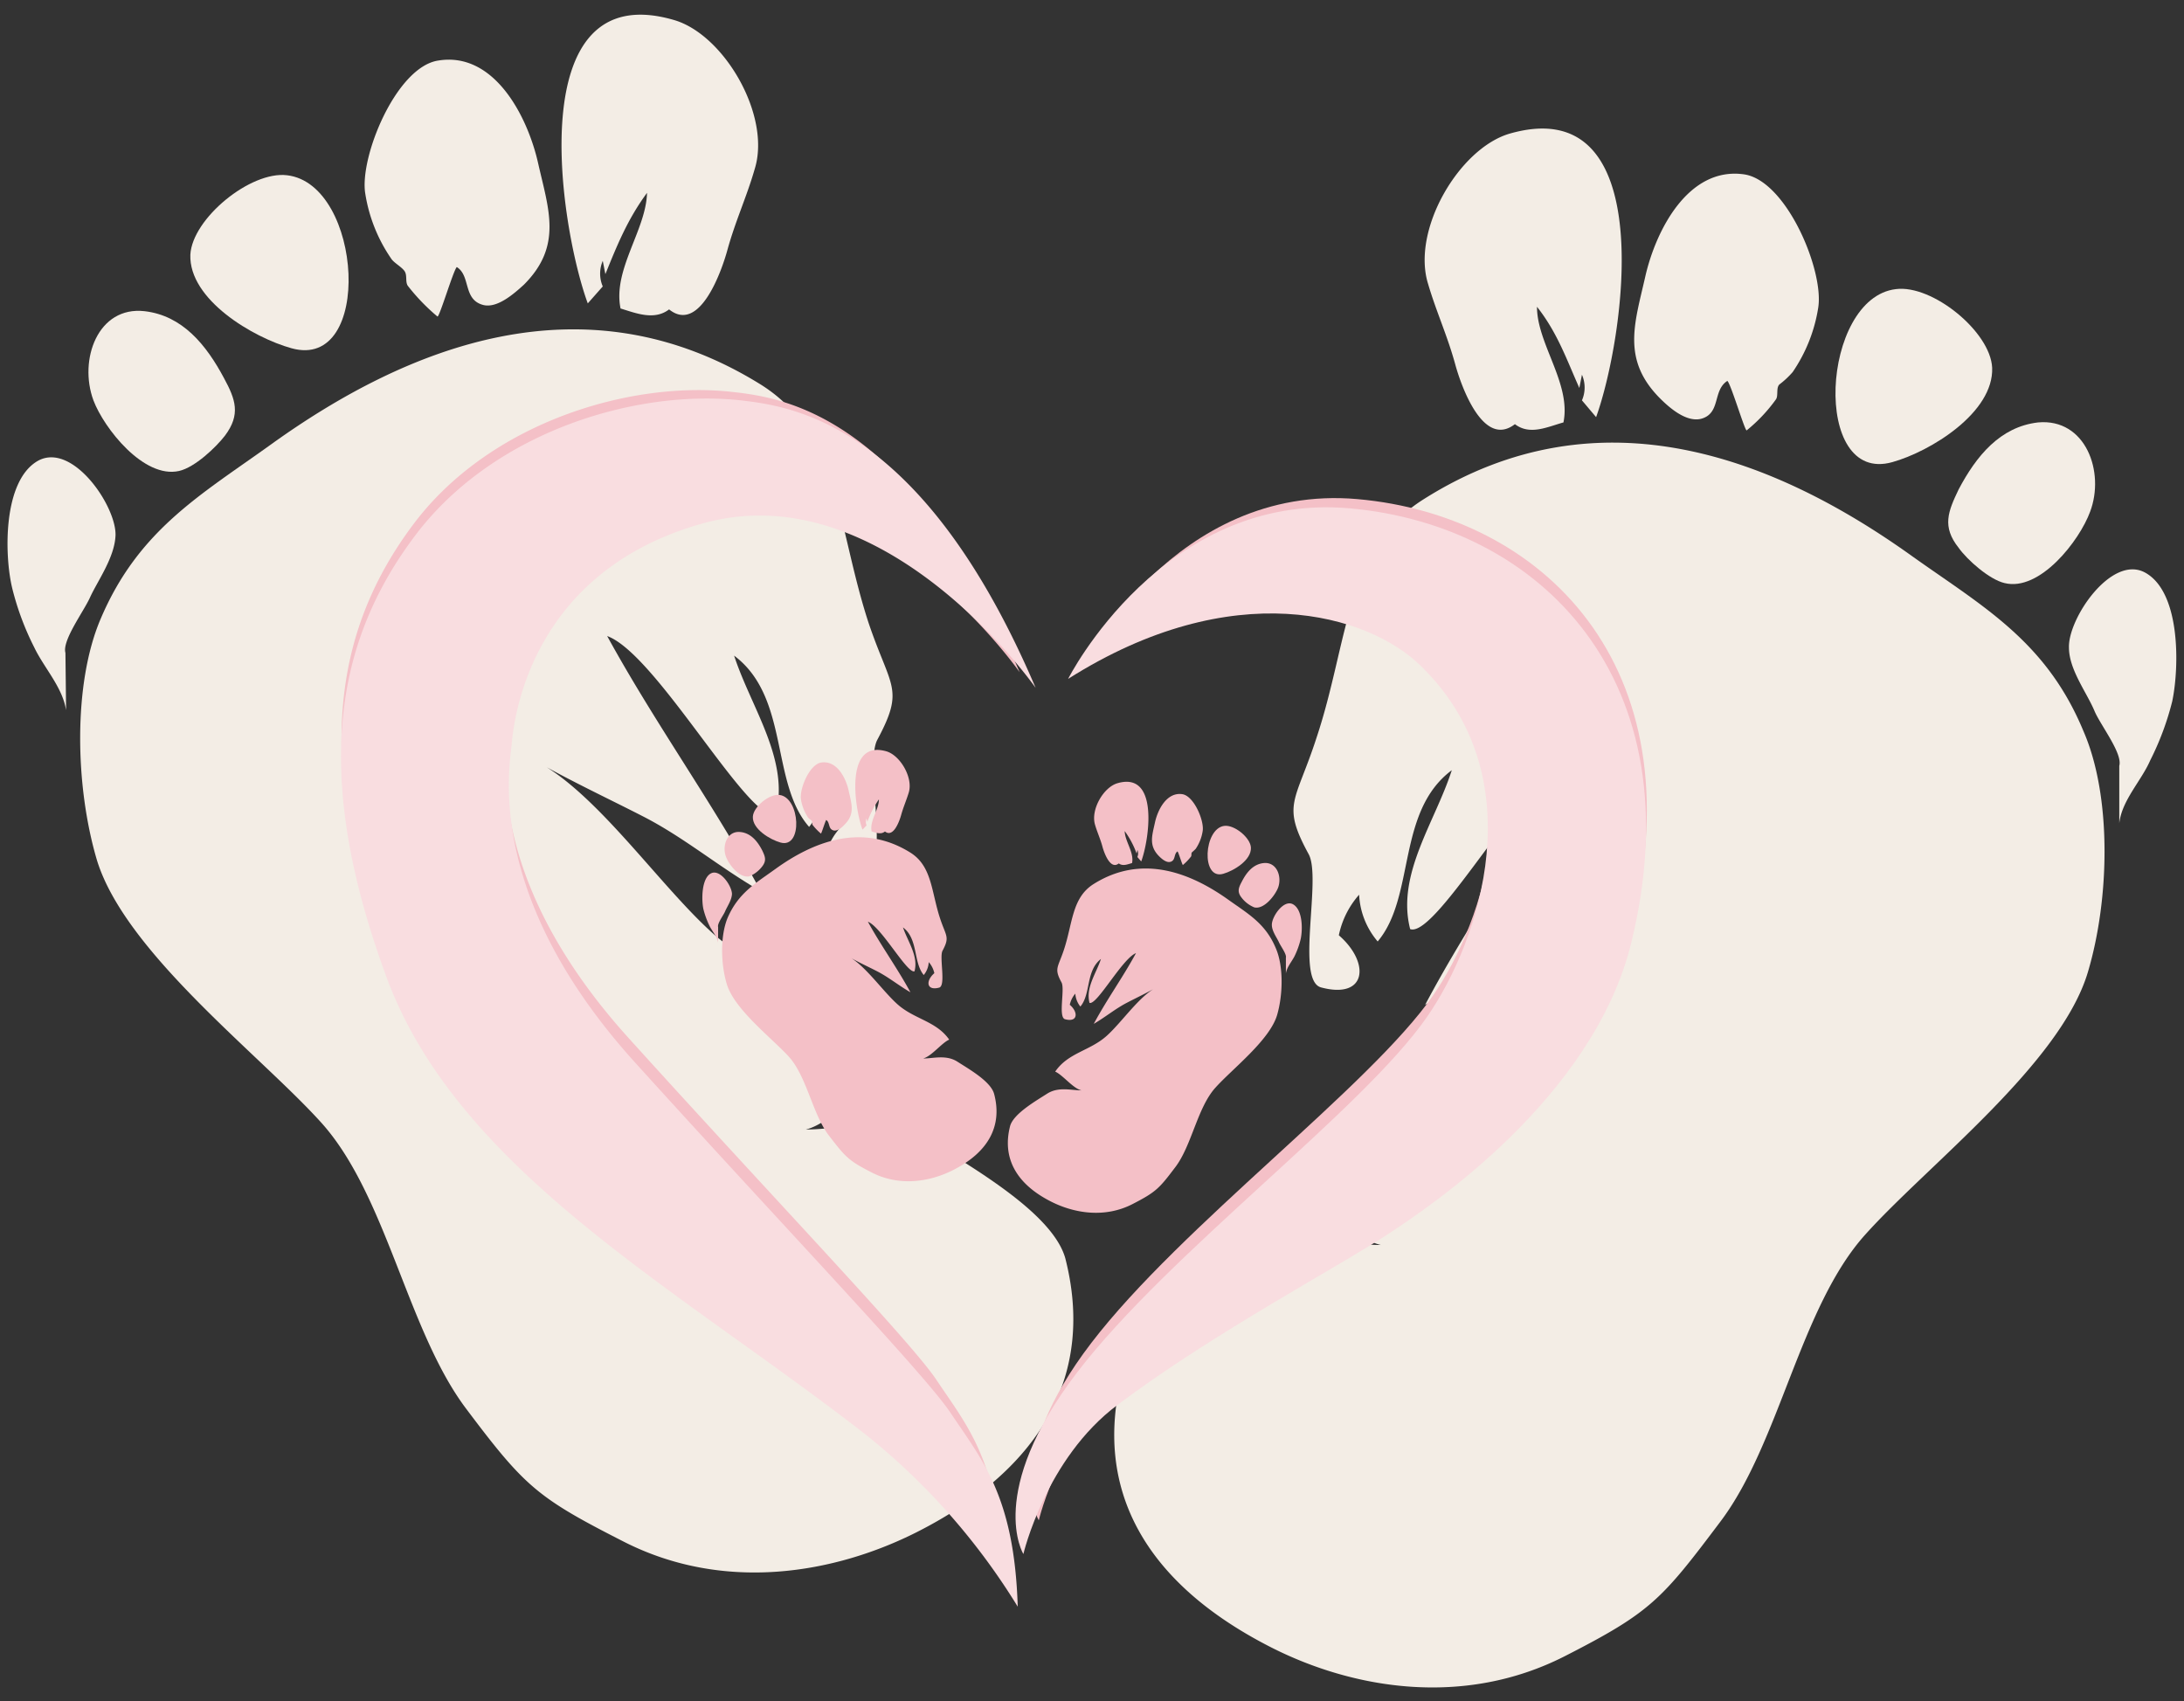 <?xml version="1.0" encoding="UTF-8"?> <svg xmlns="http://www.w3.org/2000/svg" id="Layer_1" data-name="Layer 1" viewBox="0 0 367.15 285.94"><rect x="0" y="0" width="367.15" height="285.94" fill="#333333" stroke="none"/><defs><style>.cls-1{fill:#f3ede5;}.cls-2{fill:#f4c0c7;}.cls-3{fill:#f9dde0;}</style></defs><title>Big Feet_HeartFeet</title><path class="cls-1" d="M156.38,191.8c-6.82-4.46-14.69-1.93-20.92-1.93,5-1.19,11.28-9.5,15.88-11.43-7.72-11.28-20.93-12.32-31.31-21.37-9.2-8.16-20-24.33-30.42-29.38,6.23,3.56,12.61,6.53,18.4,9.5,7,3.56,12.91,8.61,19.88,12.61-8.16-15-17.66-28-25.82-42.88,8.31,3,23.89,31.6,28.34,30,2.38-9.2-4.15-17.95-7-26.71,9.35,7,6.08,21.37,12.61,28.79a13.93,13.93,0,0,0,3-7.87,16.49,16.49,0,0,1,3.41,6.83c-5.34,4.75-4.75,11,3,8.76,4.3-1.19-.15-18.4,2.08-22.41,4.6-8.61,2.22-8.61-1.49-19.59-5.34-16.32-4.89-31.75-18.1-40.06-29.83-18.55-59.65-6.24-82.21,9.94C33.81,83.17,23.28,89,16.89,104.1c-4.6,10.83-4.3,28-.59,40.51,4.75,15.43,27.16,32.5,37.54,43.92,11.13,12.17,14.55,35,24.49,48.23s12,15,26.56,22.41c16.92,8.6,35.47,5.34,49.27-1.64,21.36-10.83,29.82-26.85,24.93-46C177,204,163.65,196.4,156.38,191.8Z"></path><path class="cls-1" d="M65.72,43.41c.44.74,1.63,1.33,2.22,2.07s.15,1.78.59,2.53a33.86,33.86,0,0,0,5,5.19c.3.3,2.67-7.72,3.26-8.31,2.38,1.48,1,5.49,4.46,6.38,2.37.59,5.19-1.93,6.82-3.41,6.53-6.53,4.16-12.62,2.38-20.48S83.08,8.68,73.73,10.17c-7.12,1-13.36,16.32-12.32,22.4A26.5,26.5,0,0,0,65.72,43.41Z"></path><path class="cls-1" d="M101.33,48.15a5.44,5.44,0,0,1,0-4.3l.44,2.23c1.93-4.75,3.71-9.2,7-13.66-.15,6.24-5.79,12.91-4.45,19.44,2.52.75,5.64,2.08,8.16.15,5.19,4.16,8.9-6.68,9.79-9.94,1.34-4.9,3.27-9,4.6-13.65,2.82-9-5.19-22.71-13.65-25.08C87.53-4.08,94.06,38.06,98.81,51Z"></path><path class="cls-1" d="M49,58.54c13.8,3.86,12-27.6-.75-29.08C42.12,28.71,32.33,36.73,32,42.81,31.73,50.38,42.57,56.76,49,58.54Z"></path><path class="cls-1" d="M30.1,79.17c2.67-.6,6.23-4,7.72-5.94,2.67-3.56,1.78-6.08-.15-9.64-3-5.64-7-10.54-13.36-11.28-7.86-.89-11.13,8.16-8.6,15C17.49,72,24.17,80.5,30.1,79.17Z"></path><path class="cls-1" d="M19.42,90c.15-4.9-7.13-15.58-12.91-12.61C.42,80.65.72,93.41,2.06,98.9a46.7,46.7,0,0,0,3.71,9.95c1.63,3.41,4.74,6.67,5.34,10.53L11,109.74c-.59-2.08,3.11-7,4.15-9.35C16.45,97.57,19.27,93.71,19.42,90Z"></path><path class="cls-1" d="M321.54,93.56C299,77.39,269.16,65.07,239.33,83.92c-13.2,8.31-12.61,23.89-18,40.06-3.56,11-5.94,11.13-1.34,19.59,2.23,4-2.22,21.22,2.08,22.41,7.72,2.07,8.31-4.16,3-8.76a14.79,14.79,0,0,1,3.41-6.82,13.11,13.11,0,0,0,3.12,7.86c6.38-7.57,3.11-21.81,12.46-28.79-2.82,8.76-9.35,17.51-7,26.71,4.45,1.64,20-27,28.19-30.27-8.16,15-17.66,27.9-25.67,43,7-4,12.91-9.05,19.88-12.61,5.79-3.12,12.17-6.08,18.26-9.5-10.39,5.2-21.08,21.37-30.28,29.53-10.23,9.06-23.44,10.24-31.31,21.52,4.6,2.08,10.84,10.24,16,11.43-6.23,0-14-2.38-20.92,2.07-7.27,4.6-20.63,12.17-22.56,19.74-4.9,19.14,3.71,35,25.08,45.85,13.8,7,32.35,10.09,49.27,1.49,14.54-7.42,16.32-9.5,26.26-22.71s13.36-36.06,24.34-48.22c10.38-11.58,32.79-28.64,37.39-44.08,3.71-12.46,4-29.67-.74-40.51C344,107.81,333.41,102,321.54,93.56Z"></path><path class="cls-1" d="M279.1,67c1.49,1.48,4.31,4,6.83,3.41,3.41-.89,1.93-4.75,4.45-6.38.59.45,3,8.61,3.26,8.31a26.81,26.81,0,0,0,4.9-5.19c.45-.6,0-1.93.59-2.52a14.69,14.69,0,0,0,2.23-2.08,26.36,26.36,0,0,0,4.3-10.83c1-6.24-5.34-21.37-12.46-22.41-9.35-1.34-14.84,9.35-16.62,17.21S272.57,60.47,279.1,67Z"></path><path class="cls-1" d="M244.67,61.36c.9,3.27,4.61,14.1,10,9.94,2.52,1.93,5.49.45,8.16-.29,1.33-6.53-4.45-13.21-4.45-19.44,3.41,4.3,5,8.9,7.12,13.65l.44-2.23a5.39,5.39,0,0,1,0,4.31l2.38,2.82C273,57.21,279.4,15.06,253.73,22.48c-8.46,2.52-16.47,16.18-13.66,25.23C241.41,52.31,243.34,56.46,244.67,61.36Z"></path><path class="cls-1" d="M318.13,77.68c6.38-1.78,17.06-8.31,16.77-15.87-.3-6.09-10.09-14-16.18-13.21C306.11,50.08,304.48,81.54,318.13,77.68Z"></path><path class="cls-1" d="M329.26,92.08c1.48,2.08,5.19,5.34,7.71,5.93,5.94,1.49,12.62-7.12,14.4-12,2.52-6.67-.74-15.73-8.76-15-6.38.74-10.38,5.64-13.35,11.27C327.48,86,326.44,88.52,329.26,92.08Z"></path><path class="cls-1" d="M360.57,96.23c-5.64-3-12.91,7.72-12.76,12.62,0,3.71,3,7.56,4.3,10.68,1,2.37,4.75,7.12,4.16,9.2v9.65c.44-3.86,3.71-7.13,5.19-10.54a47.37,47.37,0,0,0,3.71-9.94C366.36,112.26,366.65,99.5,360.57,96.23Z"></path><path class="cls-2" d="M182,111.9s15.48-30.72,46.21-28c31.12,2.76,56.8,28,46.22,71.26-6.26,25.59-33.33,43.45-39.4,47.5-8.26,5.51-29,16.43-44.93,28.35-11.78,8.85-15.47,24.55-15.47,24.55s-6.26-10.12,8.84-29.83,46.85-43.1,57.45-58.41c8.65-12.52,17.67-39.4-1.11-57.63C231.22,101.32,209.1,94.78,182,111.9Z"></path><path class="cls-2" d="M171.41,113s-24.49-35.16-54.32-27.06c-28.62,7.77-31.3,32.22-31.66,36.27s-4.42,25,20.25,52.29,47.48,51.06,51.74,57.45c5.15,7.73,10.49,13.62,11,31.85a109,109,0,0,0-25-28.36c-30.89-24-66.92-43.19-78.62-75.12C53.2,128.64,55.6,106.55,69.59,88c12.83-17,36.46-24.12,53.76-22.09C132.25,66.9,153.18,70.28,171.41,113Z"></path><path class="cls-3" d="M179.56,114.12s15.86-31.46,47.34-28.67c31.87,2.83,58.17,28.69,47.34,73-6.41,26.21-34.14,44.5-40.36,48.65-8.46,5.64-29.73,16.83-46,29.05-12.07,9-15.84,25.08-15.84,25.08s-6.41-10.37,9.05-30.55,48-44.11,58.84-59.79c8.87-12.82,18.11-40.36-1.13-59C230,103.28,207.29,96.56,179.56,114.12Z"></path><path class="cls-3" d="M174.1,115.63S149,79.63,118.46,87.9c-29.32,8-32.06,33-32.44,37.16s-4.52,25.64,20.75,53.56,48.63,52.3,53,58.84c5.28,7.92,10.75,14,11.32,32.62a111.75,111.75,0,0,0-25.65-29c-31.64-24.61-68.55-44.24-80.53-77C53,131.65,55.48,109,69.81,90,83,72.5,107.15,65.26,124.88,67.34,134,68.41,155.42,71.87,174.1,115.63Z"></path><path class="cls-2" d="M160.94,178.46c-1.91-1.21-4.06-.52-5.77-.53,1.41-.33,3.12-2.61,4.4-3.17-2.18-3.12-5.84-3.41-8.67-5.92-2.56-2.27-5.56-6.72-8.41-8.13,1.7,1,3.46,1.78,5.07,2.62,1.91,1,3.56,2.36,5.49,3.47-2.26-4.16-4.89-7.74-7.15-11.86,2.29.88,6.61,8.79,7.84,8.33.68-2.56-1.14-5-1.94-7.37,2.59,1.91,1.71,5.88,3.49,8a3.71,3.71,0,0,0,.84-2.17,4.11,4.11,0,0,1,.94,1.86c-1.5,1.3-1.32,3,.81,2.43,1.18-.33,0-5.08.56-6.19,1.27-2.36.6-2.4-.4-5.43-1.49-4.49-1.34-8.79-5-11.08-8.25-5.15-16.5-1.72-22.71,2.77-3.28,2.37-6.19,4-8,8.17-1.26,3-1.19,7.76-.14,11.19,1.29,4.25,7.51,9,10.39,12.14,3.06,3.36,4,9.7,6.78,13.31s3.27,4.2,7.28,6.24c4.68,2.37,9.8,1.48,13.62-.47,5.91-3,8.26-7.41,6.88-12.71C166.64,181.83,162.93,179.74,160.94,178.46Z"></path><path class="cls-2" d="M135.84,137.43c.14.19.48.36.63.57s0,.51.15.69a9.82,9.82,0,0,0,1.38,1.43c.09.08.74-2.14.9-2.28.66.42.29,1.51,1.22,1.75.67.17,1.45-.52,1.88-1,1.79-1.8,1.14-3.49.67-5.67s-2-5.13-4.61-4.74c-2,.3-3.7,4.5-3.41,6.21A7.77,7.77,0,0,0,135.84,137.43Z"></path><path class="cls-2" d="M145.68,138.75a1.56,1.56,0,0,1,0-1.2,4.29,4.29,0,0,0,.13.6,16,16,0,0,1,1.94-3.77c0,1.75-1.59,3.58-1.22,5.39.71.19,1.56.57,2.24,0,1.44,1.14,2.46-1.83,2.72-2.76.37-1.34.89-2.5,1.28-3.78.77-2.51-1.44-6.27-3.78-6.94-7.09-2-5.31,9.6-4,13.17Z"></path><path class="cls-2" d="M131.21,141.63c3.8,1.07,3.31-7.62-.19-8-1.69-.21-4.39,2-4.46,3.67C126.47,139.37,129.46,141.14,131.21,141.63Z"></path><path class="cls-2" d="M126,147.3a5.22,5.22,0,0,0,2.14-1.66c.76-1,.48-1.66,0-2.68-.8-1.55-1.92-2.93-3.7-3.1-2.19-.22-3.09,2.28-2.4,4.14C122.53,145.34,124.35,147.7,126,147.3Z"></path><path class="cls-2" d="M123.05,150.29c0-1.35-2-4.31-3.56-3.46s-1.58,4.43-1.24,6a14.38,14.38,0,0,0,1,2.75c.45.95,1.32,1.85,1.47,2.91v-2.66c-.16-.58.86-1.92,1.15-2.57C122.23,152.39,123,151.34,123.05,150.29Z"></path><path class="cls-2" d="M206.56,151.29c-6.23-4.46-14.48-7.87-22.72-2.68-3.66,2.3-3.5,6.6-5,11.09-1,3-1.67,3.08-.39,5.44.61,1.11-.6,5.86.59,6.19,2.13.58,2.3-1.14.8-2.43a4.18,4.18,0,0,1,.93-1.87,3.85,3.85,0,0,0,.85,2.17c1.78-2.08.88-6,3.46-8-.79,2.42-2.6,4.82-1.92,7.38,1.24.45,5.52-7.47,7.81-8.36-2.24,4.13-4.86,7.72-7.1,11.89,1.93-1.12,3.57-2.49,5.48-3.5,1.6-.84,3.36-1.66,5.06-2.63-2.85,1.42-5.83,5.88-8.38,8.16-2.82,2.52-6.48,2.82-8.64,6,1.27.55,3,2.83,4.41,3.15-1.71,0-3.87-.66-5.77.56s-5.69,3.39-6.23,5.47c-1.35,5.31,1,9.7,6.94,12.69,3.83,1.93,8.95,2.8,13.62.41,4-2.06,4.51-2.63,7.25-6.26s3.69-10,6.73-13.34c2.87-3.19,9.07-7.93,10.35-12.18,1-3.44,1.09-8.19-.19-11.19C212.77,155.25,209.85,153.64,206.56,151.29Z"></path><path class="cls-2" d="M194.86,143.94c.42.42,1.2,1.11,1.88.94.93-.24.55-1.33,1.21-1.76.16.14.82,2.36.91,2.28a9.25,9.25,0,0,0,1.37-1.43c.11-.19,0-.53.15-.7a8.37,8.37,0,0,0,.62-.57,7.29,7.29,0,0,0,1.18-3c.29-1.72-1.46-5.91-3.43-6.2-2.59-.38-4.12,2.58-4.59,4.76S193.06,142.14,194.86,143.94Z"></path><path class="cls-2" d="M185.35,142.39c.26.93,1.29,3.9,2.73,2.75.68.52,1.53.13,2.23-.06.37-1.81-1.2-3.64-1.24-5.38a15.26,15.26,0,0,1,2,3.76,3.22,3.22,0,0,0,.13-.6,1.48,1.48,0,0,1,0,1.2l.65.75c1.33-3.57,3.07-15.21-4-13.15-2.34.68-4.54,4.45-3.76,7C184.45,139.89,185,141.06,185.35,142.39Z"></path><path class="cls-2" d="M205.65,146.88c1.75-.5,4.74-2.28,4.64-4.4-.08-1.67-2.78-3.87-4.48-3.65C202.35,139.27,201.86,148,205.65,146.88Z"></path><path class="cls-2" d="M208.71,150.88a5.15,5.15,0,0,0,2.15,1.65c1.64.39,3.49-2,4-3.32.68-1.86-.22-4.35-2.42-4.13-1.77.18-2.89,1.57-3.68,3.12C208.22,149.22,207.94,149.89,208.71,150.88Z"></path><path class="cls-2" d="M217.35,152c-1.57-.84-3.57,2.12-3.54,3.47,0,1.05.82,2.1,1.2,2.94.29.65,1.31,2,1.16,2.57v2.66c.15-1.07,1-2,1.46-2.92a13.82,13.82,0,0,0,1-2.76C219,156.46,219.06,152.93,217.35,152Z"></path></svg> 